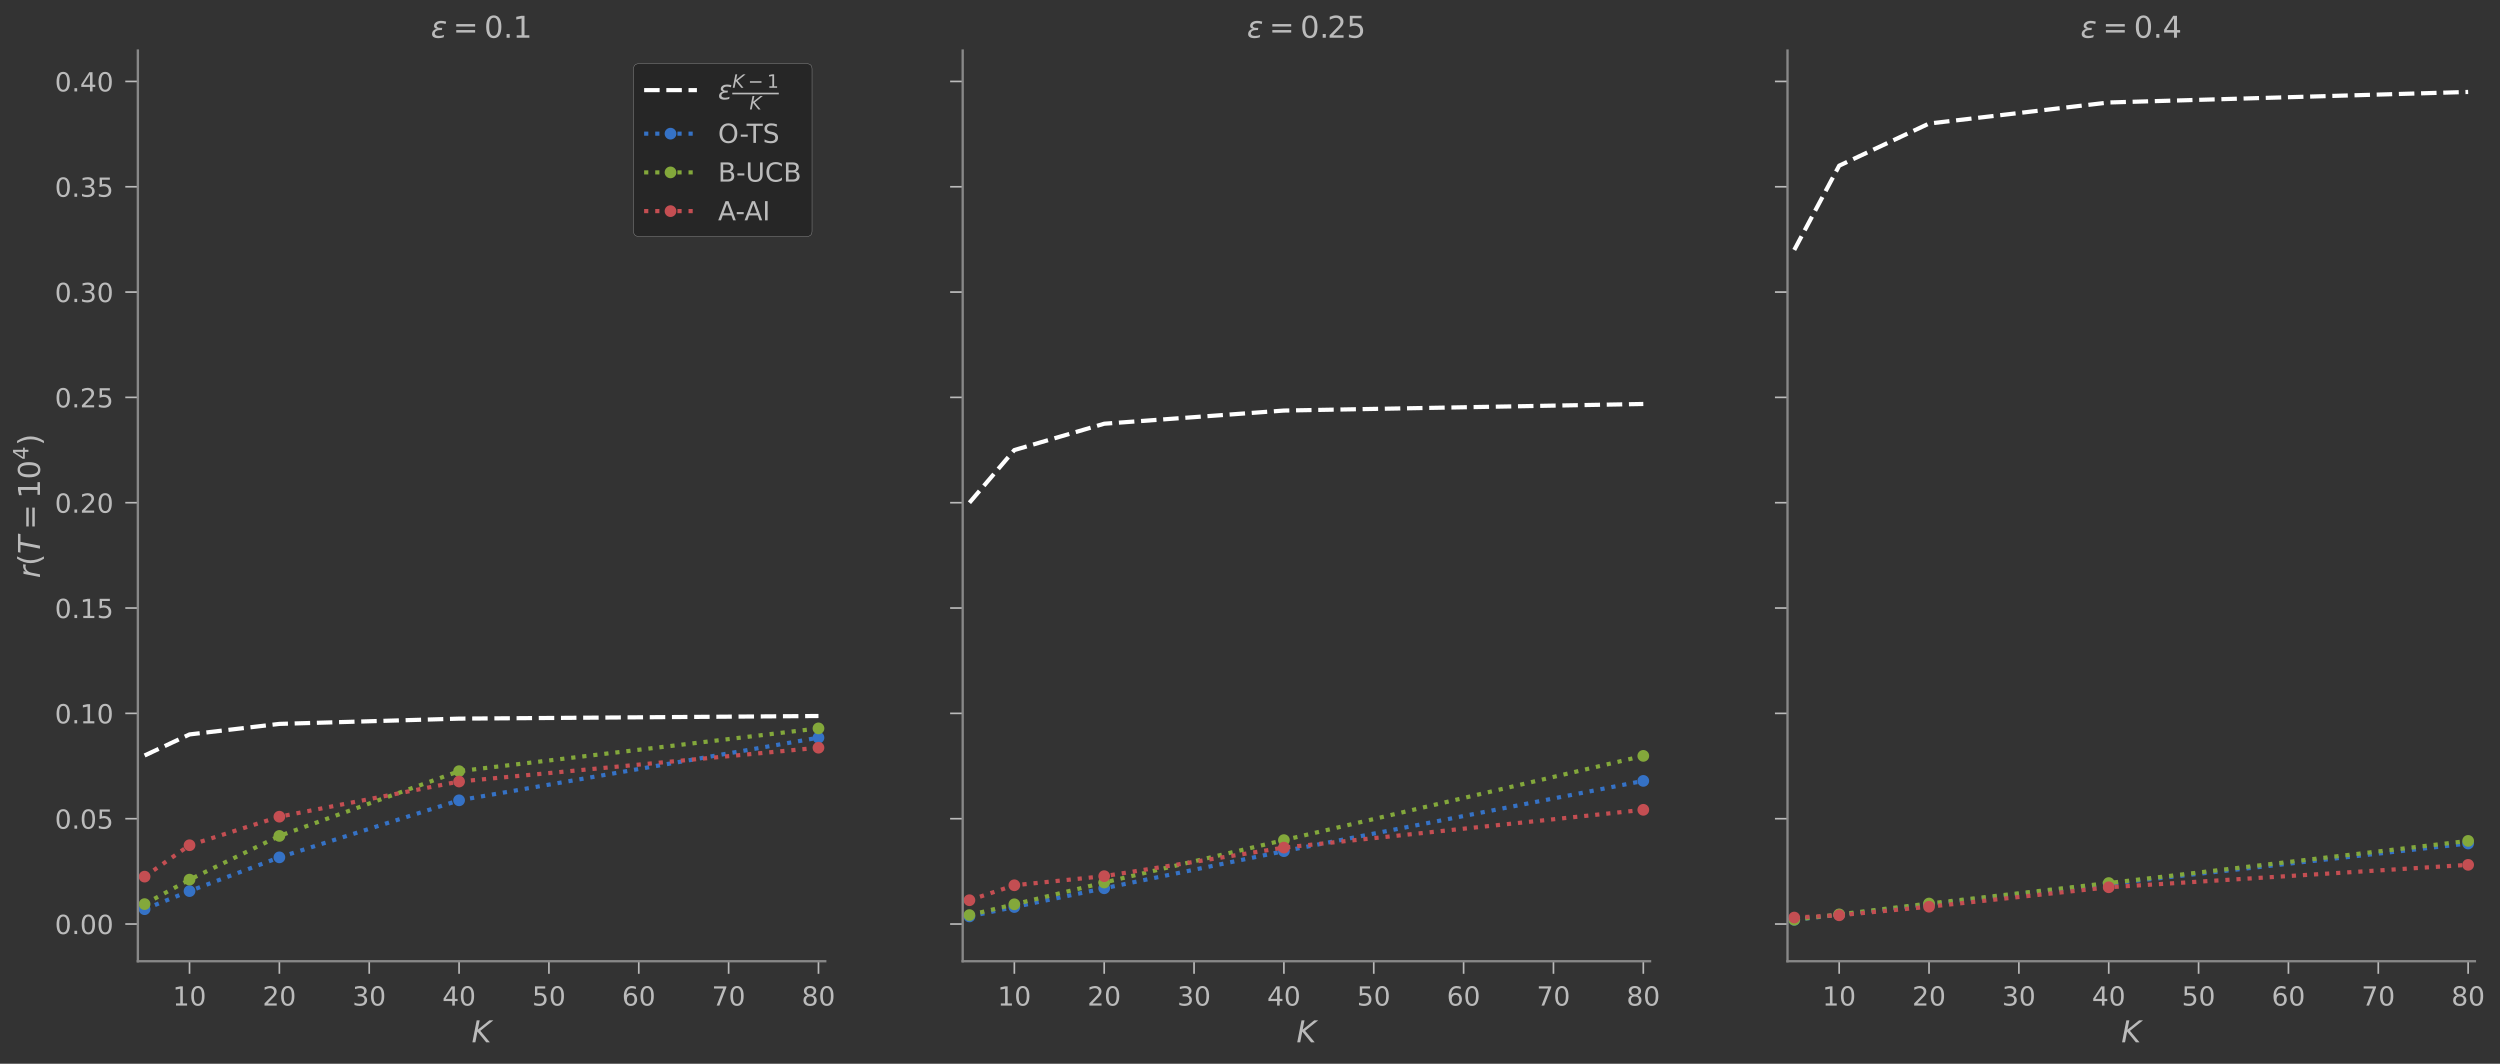 <?xml version="1.0"?>
 <!-- Created with matplotlib (https://matplotlib.org/) -->
<svg height="507.953" version="1.1" viewBox="0 0 1193.829 507.953" width="1193.829" xmlns="http://www.w3.org/2000/svg" xmlns:xlink="http://www.w3.org/1999/xlink"><rect x="0" y="0" width="1193.829" height="507.953" fill="#333333" stroke="none"/>  <defs> <style type="text/css">*{stroke-linecap:butt;stroke-linejoin:round;}</style> </defs> <g id="figure_1"> <g id="patch_1"> <path d="M -0 507.953 L 1193.829 507.953 L 1193.829 0 L -0 0 z
" style="fill:none;"></path> </g> <g id="axes_1"> <g id="patch_2"> <path d="M 65.831 459.022 L 394.066 459.022 L 394.066 24.142 L 65.831 24.142 z
" style="fill:none;"></path> </g> <g id="matplotlib.axis_1"> <g id="xtick_1"> <g id="line2d_1"> <defs> <path d="M 0 0 L 0 6 " id="mbfc81a07ec" style="stroke:#bbbbbb;stroke-width:0.8;"></path> </defs> <g> <use style="fill:#bbbbbb;stroke:#bbbbbb;stroke-width:0.8;" x="90.502" xlink:href="#mbfc81a07ec" y="459.022"></use> </g> </g> <g id="text_1">  <g style="fill:#bbbbbb;" transform="translate(82.485 480.196)scale(0.126 -0.126)"> <defs> <path d="M 12.406 8.297 L 28.516 8.297 L 28.516 63.922 L 10.984 60.406 L 10.984 69.391 L 28.422 72.906 L 38.281 72.906 L 38.281 8.297 L 54.391 8.297 L 54.391 0 L 12.406 0 z
" id="DejaVuSans-49"></path> <path d="M 31.781 66.406 Q 24.172 66.406 20.328 58.906 Q 16.5 51.422 16.5 36.375 Q 16.5 21.391 20.328 13.891 Q 24.172 6.391 31.781 6.391 Q 39.453 6.391 43.281 13.891 Q 47.125 21.391 47.125 36.375 Q 47.125 51.422 43.281 58.906 Q 39.453 66.406 31.781 66.406 z
M 31.781 74.219 Q 44.047 74.219 50.516 64.516 Q 56.984 54.828 56.984 36.375 Q 56.984 17.969 50.516 8.266 Q 44.047 -1.422 31.781 -1.422 Q 19.531 -1.422 13.062 8.266 Q 6.594 17.969 6.594 36.375 Q 6.594 54.828 13.062 64.516 Q 19.531 74.219 31.781 74.219 z
" id="DejaVuSans-48"></path> </defs> <use xlink:href="#DejaVuSans-49"></use> <use x="63.623" xlink:href="#DejaVuSans-48"></use> </g> </g> </g> <g id="xtick_2"> <g id="line2d_2"> <g> <use style="fill:#bbbbbb;stroke:#bbbbbb;stroke-width:0.8;" x="133.409" xlink:href="#mbfc81a07ec" y="459.022"></use> </g> </g> <g id="text_2">  <g style="fill:#bbbbbb;" transform="translate(125.392 480.196)scale(0.126 -0.126)"> <defs> <path d="M 19.188 8.297 L 53.609 8.297 L 53.609 0 L 7.328 0 L 7.328 8.297 Q 12.938 14.109 22.625 23.891 Q 32.328 33.688 34.812 36.531 Q 39.547 41.844 41.422 45.531 Q 43.312 49.219 43.312 52.781 Q 43.312 58.594 39.234 62.25 Q 35.156 65.922 28.609 65.922 Q 23.969 65.922 18.812 64.312 Q 13.672 62.703 7.812 59.422 L 7.812 69.391 Q 13.766 71.781 18.938 73 Q 24.125 74.219 28.422 74.219 Q 39.75 74.219 46.484 68.547 Q 53.219 62.891 53.219 53.422 Q 53.219 48.922 51.531 44.891 Q 49.859 40.875 45.406 35.406 Q 44.188 33.984 37.641 27.219 Q 31.109 20.453 19.188 8.297 z
" id="DejaVuSans-50"></path> </defs> <use xlink:href="#DejaVuSans-50"></use> <use x="63.623" xlink:href="#DejaVuSans-48"></use> </g> </g> </g> <g id="xtick_3"> <g id="line2d_3"> <g> <use style="fill:#bbbbbb;stroke:#bbbbbb;stroke-width:0.8;" x="176.315" xlink:href="#mbfc81a07ec" y="459.022"></use> </g> </g> <g id="text_3">  <g style="fill:#bbbbbb;" transform="translate(168.298 480.196)scale(0.126 -0.126)"> <defs> <path d="M 40.578 39.312 Q 47.656 37.797 51.625 33 Q 55.609 28.219 55.609 21.188 Q 55.609 10.406 48.188 4.484 Q 40.766 -1.422 27.094 -1.422 Q 22.516 -1.422 17.656 -0.516 Q 12.797 0.391 7.625 2.203 L 7.625 11.719 Q 11.719 9.328 16.594 8.109 Q 21.484 6.891 26.812 6.891 Q 36.078 6.891 40.938 10.547 Q 45.797 14.203 45.797 21.188 Q 45.797 27.641 41.281 31.266 Q 36.766 34.906 28.719 34.906 L 20.219 34.906 L 20.219 43.016 L 29.109 43.016 Q 36.375 43.016 40.234 45.922 Q 44.094 48.828 44.094 54.297 Q 44.094 59.906 40.109 62.906 Q 36.141 65.922 28.719 65.922 Q 24.656 65.922 20.016 65.031 Q 15.375 64.156 9.812 62.312 L 9.812 71.094 Q 15.438 72.656 20.344 73.438 Q 25.25 74.219 29.594 74.219 Q 40.828 74.219 47.359 69.109 Q 53.906 64.016 53.906 55.328 Q 53.906 49.266 50.438 45.094 Q 46.969 40.922 40.578 39.312 z
" id="DejaVuSans-51"></path> </defs> <use xlink:href="#DejaVuSans-51"></use> <use x="63.623" xlink:href="#DejaVuSans-48"></use> </g> </g> </g> <g id="xtick_4"> <g id="line2d_4"> <g> <use style="fill:#bbbbbb;stroke:#bbbbbb;stroke-width:0.8;" x="219.222" xlink:href="#mbfc81a07ec" y="459.022"></use> </g> </g> <g id="text_4">  <g style="fill:#bbbbbb;" transform="translate(211.205 480.196)scale(0.126 -0.126)"> <defs> <path d="M 37.797 64.312 L 12.891 25.391 L 37.797 25.391 z
M 35.203 72.906 L 47.609 72.906 L 47.609 25.391 L 58.016 25.391 L 58.016 17.188 L 47.609 17.188 L 47.609 0 L 37.797 0 L 37.797 17.188 L 4.891 17.188 L 4.891 26.703 z
" id="DejaVuSans-52"></path> </defs> <use xlink:href="#DejaVuSans-52"></use> <use x="63.623" xlink:href="#DejaVuSans-48"></use> </g> </g> </g> <g id="xtick_5"> <g id="line2d_5"> <g> <use style="fill:#bbbbbb;stroke:#bbbbbb;stroke-width:0.8;" x="262.128" xlink:href="#mbfc81a07ec" y="459.022"></use> </g> </g> <g id="text_5">  <g style="fill:#bbbbbb;" transform="translate(254.112 480.196)scale(0.126 -0.126)"> <defs> <path d="M 10.797 72.906 L 49.516 72.906 L 49.516 64.594 L 19.828 64.594 L 19.828 46.734 Q 21.969 47.469 24.109 47.828 Q 26.266 48.188 28.422 48.188 Q 40.625 48.188 47.75 41.5 Q 54.891 34.812 54.891 23.391 Q 54.891 11.625 47.562 5.094 Q 40.234 -1.422 26.906 -1.422 Q 22.312 -1.422 17.547 -0.641 Q 12.797 0.141 7.719 1.703 L 7.719 11.625 Q 12.109 9.234 16.797 8.062 Q 21.484 6.891 26.703 6.891 Q 35.156 6.891 40.078 11.328 Q 45.016 15.766 45.016 23.391 Q 45.016 31 40.078 35.438 Q 35.156 39.891 26.703 39.891 Q 22.75 39.891 18.812 39.016 Q 14.891 38.141 10.797 36.281 z
" id="DejaVuSans-53"></path> </defs> <use xlink:href="#DejaVuSans-53"></use> <use x="63.623" xlink:href="#DejaVuSans-48"></use> </g> </g> </g> <g id="xtick_6"> <g id="line2d_6"> <g> <use style="fill:#bbbbbb;stroke:#bbbbbb;stroke-width:0.8;" x="305.035" xlink:href="#mbfc81a07ec" y="459.022"></use> </g> </g> <g id="text_6">  <g style="fill:#bbbbbb;" transform="translate(297.018 480.196)scale(0.126 -0.126)"> <defs> <path d="M 33.016 40.375 Q 26.375 40.375 22.484 35.828 Q 18.609 31.297 18.609 23.391 Q 18.609 15.531 22.484 10.953 Q 26.375 6.391 33.016 6.391 Q 39.656 6.391 43.531 10.953 Q 47.406 15.531 47.406 23.391 Q 47.406 31.297 43.531 35.828 Q 39.656 40.375 33.016 40.375 z
M 52.594 71.297 L 52.594 62.312 Q 48.875 64.062 45.094 64.984 Q 41.312 65.922 37.594 65.922 Q 27.828 65.922 22.672 59.328 Q 17.531 52.734 16.797 39.406 Q 19.672 43.656 24.016 45.922 Q 28.375 48.188 33.594 48.188 Q 44.578 48.188 50.953 41.516 Q 57.328 34.859 57.328 23.391 Q 57.328 12.156 50.688 5.359 Q 44.047 -1.422 33.016 -1.422 Q 20.359 -1.422 13.672 8.266 Q 6.984 17.969 6.984 36.375 Q 6.984 53.656 15.188 63.938 Q 23.391 74.219 37.203 74.219 Q 40.922 74.219 44.703 73.484 Q 48.484 72.75 52.594 71.297 z
" id="DejaVuSans-54"></path> </defs> <use xlink:href="#DejaVuSans-54"></use> <use x="63.623" xlink:href="#DejaVuSans-48"></use> </g> </g> </g> <g id="xtick_7"> <g id="line2d_7"> <g> <use style="fill:#bbbbbb;stroke:#bbbbbb;stroke-width:0.8;" x="347.941" xlink:href="#mbfc81a07ec" y="459.022"></use> </g> </g> <g id="text_7">  <g style="fill:#bbbbbb;" transform="translate(339.925 480.196)scale(0.126 -0.126)"> <defs> <path d="M 8.203 72.906 L 55.078 72.906 L 55.078 68.703 L 28.609 0 L 18.312 0 L 43.219 64.594 L 8.203 64.594 z
" id="DejaVuSans-55"></path> </defs> <use xlink:href="#DejaVuSans-55"></use> <use x="63.623" xlink:href="#DejaVuSans-48"></use> </g> </g> </g> <g id="xtick_8"> <g id="line2d_8"> <g> <use style="fill:#bbbbbb;stroke:#bbbbbb;stroke-width:0.8;" x="390.848" xlink:href="#mbfc81a07ec" y="459.022"></use> </g> </g> <g id="text_8">  <g style="fill:#bbbbbb;" transform="translate(382.831 480.196)scale(0.126 -0.126)"> <defs> <path d="M 31.781 34.625 Q 24.75 34.625 20.719 30.859 Q 16.703 27.094 16.703 20.516 Q 16.703 13.922 20.719 10.156 Q 24.75 6.391 31.781 6.391 Q 38.812 6.391 42.859 10.172 Q 46.922 13.969 46.922 20.516 Q 46.922 27.094 42.891 30.859 Q 38.875 34.625 31.781 34.625 z
M 21.922 38.812 Q 15.578 40.375 12.031 44.719 Q 8.5 49.078 8.5 55.328 Q 8.5 64.062 14.719 69.141 Q 20.953 74.219 31.781 74.219 Q 42.672 74.219 48.875 69.141 Q 55.078 64.062 55.078 55.328 Q 55.078 49.078 51.531 44.719 Q 48 40.375 41.703 38.812 Q 48.828 37.156 52.797 32.312 Q 56.781 27.484 56.781 20.516 Q 56.781 9.906 50.312 4.234 Q 43.844 -1.422 31.781 -1.422 Q 19.734 -1.422 13.25 4.234 Q 6.781 9.906 6.781 20.516 Q 6.781 27.484 10.781 32.312 Q 14.797 37.156 21.922 38.812 z
M 18.312 54.391 Q 18.312 48.734 21.844 45.562 Q 25.391 42.391 31.781 42.391 Q 38.141 42.391 41.719 45.562 Q 45.312 48.734 45.312 54.391 Q 45.312 60.062 41.719 63.234 Q 38.141 66.406 31.781 66.406 Q 25.391 66.406 21.844 63.234 Q 18.312 60.062 18.312 54.391 z
" id="DejaVuSans-56"></path> </defs> <use xlink:href="#DejaVuSans-56"></use> <use x="63.623" xlink:href="#DejaVuSans-48"></use> </g> </g> </g> <g id="text_9">  <g style="fill:#bbbbbb;" transform="translate(225.196 497.758)scale(0.144 -0.144)"> <defs> <path d="M 16.891 72.906 L 26.812 72.906 L 20.797 42.188 L 59.078 72.906 L 72.219 72.906 L 28.906 38.094 L 60.594 0 L 48.578 0 L 19.484 35.5 L 12.594 0 L 2.688 0 z
" id="DejaVuSans-Oblique-75"></path> </defs> <use transform="translate(0 0.094)" xlink:href="#DejaVuSans-Oblique-75"></use> </g> </g> </g> <g id="matplotlib.axis_2"> <g id="ytick_1"> <g id="line2d_9"> <defs> <path d="M 0 0 L -6 0 " id="md689645271" style="stroke:#bbbbbb;stroke-width:0.8;"></path> </defs> <g> <use style="fill:#bbbbbb;stroke:#bbbbbb;stroke-width:0.8;" x="65.831" xlink:href="#md689645271" y="441.247"></use> </g> </g> <g id="text_10">  <g style="fill:#bbbbbb;" transform="translate(26.176 446.034)scale(0.126 -0.126)"> <defs> <path d="M 10.688 12.406 L 21 12.406 L 21 0 L 10.688 0 z
" id="DejaVuSans-46"></path> </defs> <use xlink:href="#DejaVuSans-48"></use> <use x="63.623" xlink:href="#DejaVuSans-46"></use> <use x="95.41" xlink:href="#DejaVuSans-48"></use> <use x="159.033" xlink:href="#DejaVuSans-48"></use> </g> </g> </g> <g id="ytick_2"> <g id="line2d_10"> <g> <use style="fill:#bbbbbb;stroke:#bbbbbb;stroke-width:0.8;" x="65.831" xlink:href="#md689645271" y="390.951"></use> </g> </g> <g id="text_11">  <g style="fill:#bbbbbb;" transform="translate(26.176 395.738)scale(0.126 -0.126)"> <use xlink:href="#DejaVuSans-48"></use> <use x="63.623" xlink:href="#DejaVuSans-46"></use> <use x="95.41" xlink:href="#DejaVuSans-48"></use> <use x="159.033" xlink:href="#DejaVuSans-53"></use> </g> </g> </g> <g id="ytick_3"> <g id="line2d_11"> <g> <use style="fill:#bbbbbb;stroke:#bbbbbb;stroke-width:0.8;" x="65.831" xlink:href="#md689645271" y="340.655"></use> </g> </g> <g id="text_12">  <g style="fill:#bbbbbb;" transform="translate(26.176 345.442)scale(0.126 -0.126)"> <use xlink:href="#DejaVuSans-48"></use> <use x="63.623" xlink:href="#DejaVuSans-46"></use> <use x="95.41" xlink:href="#DejaVuSans-49"></use> <use x="159.033" xlink:href="#DejaVuSans-48"></use> </g> </g> </g> <g id="ytick_4"> <g id="line2d_12"> <g> <use style="fill:#bbbbbb;stroke:#bbbbbb;stroke-width:0.8;" x="65.831" xlink:href="#md689645271" y="290.359"></use> </g> </g> <g id="text_13">  <g style="fill:#bbbbbb;" transform="translate(26.176 295.146)scale(0.126 -0.126)"> <use xlink:href="#DejaVuSans-48"></use> <use x="63.623" xlink:href="#DejaVuSans-46"></use> <use x="95.41" xlink:href="#DejaVuSans-49"></use> <use x="159.033" xlink:href="#DejaVuSans-53"></use> </g> </g> </g> <g id="ytick_5"> <g id="line2d_13"> <g> <use style="fill:#bbbbbb;stroke:#bbbbbb;stroke-width:0.8;" x="65.831" xlink:href="#md689645271" y="240.063"></use> </g> </g> <g id="text_14">  <g style="fill:#bbbbbb;" transform="translate(26.176 244.85)scale(0.126 -0.126)"> <use xlink:href="#DejaVuSans-48"></use> <use x="63.623" xlink:href="#DejaVuSans-46"></use> <use x="95.41" xlink:href="#DejaVuSans-50"></use> <use x="159.033" xlink:href="#DejaVuSans-48"></use> </g> </g> </g> <g id="ytick_6"> <g id="line2d_14"> <g> <use style="fill:#bbbbbb;stroke:#bbbbbb;stroke-width:0.8;" x="65.831" xlink:href="#md689645271" y="189.767"></use> </g> </g> <g id="text_15">  <g style="fill:#bbbbbb;" transform="translate(26.176 194.554)scale(0.126 -0.126)"> <use xlink:href="#DejaVuSans-48"></use> <use x="63.623" xlink:href="#DejaVuSans-46"></use> <use x="95.41" xlink:href="#DejaVuSans-50"></use> <use x="159.033" xlink:href="#DejaVuSans-53"></use> </g> </g> </g> <g id="ytick_7"> <g id="line2d_15"> <g> <use style="fill:#bbbbbb;stroke:#bbbbbb;stroke-width:0.8;" x="65.831" xlink:href="#md689645271" y="139.471"></use> </g> </g> <g id="text_16">  <g style="fill:#bbbbbb;" transform="translate(26.176 144.258)scale(0.126 -0.126)"> <use xlink:href="#DejaVuSans-48"></use> <use x="63.623" xlink:href="#DejaVuSans-46"></use> <use x="95.41" xlink:href="#DejaVuSans-51"></use> <use x="159.033" xlink:href="#DejaVuSans-48"></use> </g> </g> </g> <g id="ytick_8"> <g id="line2d_16"> <g> <use style="fill:#bbbbbb;stroke:#bbbbbb;stroke-width:0.8;" x="65.831" xlink:href="#md689645271" y="89.175"></use> </g> </g> <g id="text_17">  <g style="fill:#bbbbbb;" transform="translate(26.176 93.962)scale(0.126 -0.126)"> <use xlink:href="#DejaVuSans-48"></use> <use x="63.623" xlink:href="#DejaVuSans-46"></use> <use x="95.41" xlink:href="#DejaVuSans-51"></use> <use x="159.033" xlink:href="#DejaVuSans-53"></use> </g> </g> </g> <g id="ytick_9"> <g id="line2d_17"> <g> <use style="fill:#bbbbbb;stroke:#bbbbbb;stroke-width:0.8;" x="65.831" xlink:href="#md689645271" y="38.879"></use> </g> </g> <g id="text_18">  <g style="fill:#bbbbbb;" transform="translate(26.176 43.666)scale(0.126 -0.126)"> <use xlink:href="#DejaVuSans-48"></use> <use x="63.623" xlink:href="#DejaVuSans-46"></use> <use x="95.41" xlink:href="#DejaVuSans-52"></use> <use x="159.033" xlink:href="#DejaVuSans-48"></use> </g> </g> </g> <g id="text_19">  <g style="fill:#bbbbbb;" transform="translate(19.181 276.07)rotate(-90)scale(0.144 -0.144)"> <defs> <path d="M 44.578 46.391 Q 43.219 47.125 41.453 47.516 Q 39.703 47.906 37.703 47.906 Q 30.516 47.906 25.141 42.453 Q 19.781 37.016 18.016 27.875 L 12.5 0 L 3.516 0 L 14.203 54.688 L 23.188 54.688 L 21.484 46.188 Q 25.047 50.922 30 53.453 Q 34.969 56 40.578 56 Q 42.047 56 43.453 55.828 Q 44.875 55.672 46.297 55.281 z
" id="DejaVuSans-Oblique-114"></path> <path d="M 31 75.875 Q 24.469 64.656 21.281 53.656 Q 18.109 42.672 18.109 31.391 Q 18.109 20.125 21.312 9.062 Q 24.516 -2 31 -13.188 L 23.188 -13.188 Q 15.875 -1.703 12.234 9.375 Q 8.594 20.453 8.594 31.391 Q 8.594 42.281 12.203 53.312 Q 15.828 64.359 23.188 75.875 z
" id="DejaVuSans-40"></path> <path d="M 5.906 72.906 L 67.578 72.906 L 66.016 64.594 L 39.984 64.594 L 27.484 0 L 17.578 0 L 30.078 64.594 L 4.297 64.594 z
" id="DejaVuSans-Oblique-84"></path> <path d="M 10.594 45.406 L 73.188 45.406 L 73.188 37.203 L 10.594 37.203 z
M 10.594 25.484 L 73.188 25.484 L 73.188 17.188 L 10.594 17.188 z
" id="DejaVuSans-61"></path> <path d="M 8.016 75.875 L 15.828 75.875 Q 23.141 64.359 26.781 53.312 Q 30.422 42.281 30.422 31.391 Q 30.422 20.453 26.781 9.375 Q 23.141 -1.703 15.828 -13.188 L 8.016 -13.188 Q 14.5 -2 17.703 9.062 Q 20.906 20.125 20.906 31.391 Q 20.906 42.672 17.703 53.656 Q 14.5 64.656 8.016 75.875 z
" id="DejaVuSans-41"></path> </defs> <use transform="translate(0 0.684)" xlink:href="#DejaVuSans-Oblique-114"></use> <use transform="translate(41.113 0.684)" xlink:href="#DejaVuSans-40"></use> <use transform="translate(80.127 0.684)" xlink:href="#DejaVuSans-Oblique-84"></use> <use transform="translate(160.693 0.684)" xlink:href="#DejaVuSans-61"></use> <use transform="translate(263.965 0.684)" xlink:href="#DejaVuSans-49"></use> <use transform="translate(327.588 0.684)" xlink:href="#DejaVuSans-48"></use> <use transform="translate(392.168 38.966)scale(0.7)" xlink:href="#DejaVuSans-52"></use> <use transform="translate(439.438 0.684)" xlink:href="#DejaVuSans-41"></use> </g> </g> </g> <g id="line2d_18"> <path clip-path="url(#pe990480120)" d="M 69.049 360.774 L 90.502 350.714 L 133.409 345.685 L 219.222 343.17 L 390.848 341.913 " style="fill:none;stroke:#ffffff;stroke-dasharray:7.4,3.2;stroke-dashoffset:0;stroke-width:2;"></path> </g> <g id="line2d_19"> <path clip-path="url(#pe990480120)" d="M 69.049 434.162 L 90.502 425.526 L 133.409 409.413 L 219.222 382.176 L 390.848 352.274 " style="fill:none;stroke:#3572c6;stroke-dasharray:2,3.3;stroke-dashoffset:0;stroke-width:2;"></path> <defs> <path d="M 0 2.8 C 0.743 2.8 1.455 2.505 1.98 1.98 C 2.505 1.455 2.8 0.743 2.8 0 C 2.8 -0.743 2.505 -1.455 1.98 -1.98 C 1.455 -2.505 0.743 -2.8 0 -2.8 C -0.743 -2.8 -1.455 -2.505 -1.98 -1.98 C -2.505 -1.455 -2.8 -0.743 -2.8 0 C -2.8 0.743 -2.505 1.455 -1.98 1.98 C -1.455 2.505 -0.743 2.8 0 2.8 z
" id="m4c6a113711"></path> </defs> <g clip-path="url(#pe990480120)"> <use style="fill:#3572c6;" x="69.049" xlink:href="#m4c6a113711" y="434.162"></use> <use style="fill:#3572c6;" x="90.502" xlink:href="#m4c6a113711" y="425.526"></use> <use style="fill:#3572c6;" x="133.409" xlink:href="#m4c6a113711" y="409.413"></use> <use style="fill:#3572c6;" x="219.222" xlink:href="#m4c6a113711" y="382.176"></use> <use style="fill:#3572c6;" x="390.848" xlink:href="#m4c6a113711" y="352.274"></use> </g> </g> <g id="line2d_20"> <path clip-path="url(#pe990480120)" d="M 69.049 431.741 L 90.502 420.055 L 133.409 399.182 L 219.222 368.253 L 390.848 347.827 " style="fill:none;stroke:#83a83b;stroke-dasharray:2,3.3;stroke-dashoffset:0;stroke-width:2;"></path> <defs> <path d="M 0 2.8 C 0.743 2.8 1.455 2.505 1.98 1.98 C 2.505 1.455 2.8 0.743 2.8 0 C 2.8 -0.743 2.505 -1.455 1.98 -1.98 C 1.455 -2.505 0.743 -2.8 0 -2.8 C -0.743 -2.8 -1.455 -2.505 -1.98 -1.98 C -2.505 -1.455 -2.8 -0.743 -2.8 0 C -2.8 0.743 -2.505 1.455 -1.98 1.98 C -1.455 2.505 -0.743 2.8 0 2.8 z
" id="m62acf574d3"></path> </defs> <g clip-path="url(#pe990480120)"> <use style="fill:#83a83b;" x="69.049" xlink:href="#m62acf574d3" y="431.741"></use> <use style="fill:#83a83b;" x="90.502" xlink:href="#m62acf574d3" y="420.055"></use> <use style="fill:#83a83b;" x="133.409" xlink:href="#m62acf574d3" y="399.182"></use> <use style="fill:#83a83b;" x="219.222" xlink:href="#m62acf574d3" y="368.253"></use> <use style="fill:#83a83b;" x="390.848" xlink:href="#m62acf574d3" y="347.827"></use> </g> </g> <g id="line2d_21"> <path clip-path="url(#pe990480120)" d="M 69.049 418.62 L 90.502 403.627 L 133.409 389.996 L 219.222 373.208 L 390.848 357.055 " style="fill:none;stroke:#c44e52;stroke-dasharray:2,3.3;stroke-dashoffset:0;stroke-width:2;"></path> <defs> <path d="M 0 2.8 C 0.743 2.8 1.455 2.505 1.98 1.98 C 2.505 1.455 2.8 0.743 2.8 0 C 2.8 -0.743 2.505 -1.455 1.98 -1.98 C 1.455 -2.505 0.743 -2.8 0 -2.8 C -0.743 -2.8 -1.455 -2.505 -1.98 -1.98 C -2.505 -1.455 -2.8 -0.743 -2.8 0 C -2.8 0.743 -2.505 1.455 -1.98 1.98 C -1.455 2.505 -0.743 2.8 0 2.8 z
" id="mfe0fb93d8b"></path> </defs> <g clip-path="url(#pe990480120)"> <use style="fill:#c44e52;" x="69.049" xlink:href="#mfe0fb93d8b" y="418.62"></use> <use style="fill:#c44e52;" x="90.502" xlink:href="#mfe0fb93d8b" y="403.627"></use> <use style="fill:#c44e52;" x="133.409" xlink:href="#mfe0fb93d8b" y="389.996"></use> <use style="fill:#c44e52;" x="219.222" xlink:href="#mfe0fb93d8b" y="373.208"></use> <use style="fill:#c44e52;" x="390.848" xlink:href="#mfe0fb93d8b" y="357.055"></use> </g> </g> <g id="patch_3"> <path d="M 65.831 459.022 L 65.831 24.142 " style="fill:none;stroke:#888888;stroke-linecap:square;stroke-linejoin:miter;stroke-width:1.12;"></path> </g> <g id="patch_4"> <path d="M 65.831 459.022 L 394.066 459.022 " style="fill:none;stroke:#888888;stroke-linecap:square;stroke-linejoin:miter;stroke-width:1.12;"></path> </g> <g id="text_20">  <g style="fill:#bbbbbb;" transform="translate(205.756 18.142)scale(0.144 -0.144)"> <defs> <path d="M 19.734 29.5 Q 14.453 30.672 12.156 33.844 Q 10.453 36.078 10.453 39.109 Q 10.453 47.406 18.359 52.25 Q 24.609 56.062 34.188 56.062 Q 37.891 56.062 41.938 55.469 Q 46 54.891 50.531 53.719 L 48.969 45.562 Q 44.484 46.969 40.719 47.609 Q 36.859 48.25 33.406 48.25 Q 27.594 48.25 23.781 46 Q 19.188 43.312 19.188 39.406 Q 19.188 36.812 21.578 35.016 Q 24.422 32.859 30.078 32.859 L 37.641 32.859 L 36.234 25.438 L 29 25.438 Q 22.266 25.438 18.312 22.953 Q 12.938 19.578 12.938 14.312 Q 12.938 10.984 15.828 8.797 Q 19.438 6.062 26.812 6.062 Q 31.344 6.062 35.688 6.938 Q 40.047 7.859 43.844 9.672 L 42.188 1.312 Q 37.547 -0.047 33.297 -0.734 Q 29.047 -1.422 25.141 -1.422 Q 13.531 -1.422 8.062 3.031 Q 3.906 6.453 3.906 12.203 Q 3.906 19.969 9.375 24.75 Q 13.422 28.328 19.734 29.5 z
" id="DejaVuSans-Oblique-949"></path> </defs> <use transform="translate(0 0.781)" xlink:href="#DejaVuSans-Oblique-949"></use> <use transform="translate(73.535 0.781)" xlink:href="#DejaVuSans-61"></use> <use transform="translate(176.807 0.781)" xlink:href="#DejaVuSans-48"></use> <use transform="translate(240.43 0.781)" xlink:href="#DejaVuSans-46"></use> <use transform="translate(272.217 0.781)" xlink:href="#DejaVuSans-49"></use> </g> </g> <g id="legend_1"> <g id="patch_5"> <path d="M 305.071 112.889 L 385.246 112.889 Q 387.766 112.889 387.766 110.369 L 387.766 32.962 Q 387.766 30.442 385.246 30.442 L 305.071 30.442 Q 302.551 30.442 302.551 32.962 L 302.551 110.369 Q 302.551 112.889 305.071 112.889 z
" style="fill:#232323;opacity:0.8;stroke:#cccccc;stroke-linejoin:miter;stroke-width:0.16;"></path> </g> <g id="line2d_22"> <path d="M 307.591 43.042 L 332.791 43.042 " style="fill:none;stroke:#ffffff;stroke-dasharray:7.4,3.2;stroke-dashoffset:0;stroke-width:2;"></path> </g> <g id="line2d_23"></g> <g id="text_21">  <g style="fill:#bbbbbb;" transform="translate(342.871 47.452)scale(0.126 -0.126)"> <defs> <path d="M 10.594 35.5 L 73.188 35.5 L 73.188 27.203 L 10.594 27.203 z
" id="DejaVuSans-8722"></path> </defs> <use transform="translate(0 0.169)" xlink:href="#DejaVuSans-Oblique-949"></use> <use transform="translate(54.053 43.966)scale(0.7)" xlink:href="#DejaVuSans-Oblique-75"></use> <use transform="translate(113.594 43.966)scale(0.7)" xlink:href="#DejaVuSans-8722"></use> <use transform="translate(185.884 43.966)scale(0.7)" xlink:href="#DejaVuSans-49"></use> <use transform="translate(119.053 -38.319)scale(0.7)" xlink:href="#DejaVuSans-Oblique-75"></use> <path d="M 54.053 18.966 L 54.053 25.216 L 230.42 25.216 L 230.42 18.966 L 54.053 18.966 z
"></path> </g> </g> <g id="line2d_24"> <path d="M 307.591 63.83 L 332.791 63.83 " style="fill:none;stroke:#3572c6;stroke-dasharray:2,3.3;stroke-dashoffset:0;stroke-width:2;"></path> </g> <g id="line2d_25"> <g> <use style="fill:#3572c6;" x="320.191" xlink:href="#m4c6a113711" y="63.83"></use> </g> </g> <g id="text_22">  <g style="fill:#bbbbbb;" transform="translate(342.871 68.24)scale(0.126 -0.126)"> <defs> <path d="M 39.406 66.219 Q 28.656 66.219 22.328 58.203 Q 16.016 50.203 16.016 36.375 Q 16.016 22.609 22.328 14.594 Q 28.656 6.594 39.406 6.594 Q 50.141 6.594 56.422 14.594 Q 62.703 22.609 62.703 36.375 Q 62.703 50.203 56.422 58.203 Q 50.141 66.219 39.406 66.219 z
M 39.406 74.219 Q 54.734 74.219 63.906 63.938 Q 73.094 53.656 73.094 36.375 Q 73.094 19.141 63.906 8.859 Q 54.734 -1.422 39.406 -1.422 Q 24.031 -1.422 14.812 8.828 Q 5.609 19.094 5.609 36.375 Q 5.609 53.656 14.812 63.938 Q 24.031 74.219 39.406 74.219 z
" id="DejaVuSans-79"></path> <path d="M 4.891 31.391 L 31.203 31.391 L 31.203 23.391 L 4.891 23.391 z
" id="DejaVuSans-45"></path> <path d="M -0.297 72.906 L 61.375 72.906 L 61.375 64.594 L 35.5 64.594 L 35.5 0 L 25.594 0 L 25.594 64.594 L -0.297 64.594 z
" id="DejaVuSans-84"></path> <path d="M 53.516 70.516 L 53.516 60.891 Q 47.906 63.578 42.922 64.891 Q 37.938 66.219 33.297 66.219 Q 25.25 66.219 20.875 63.094 Q 16.5 59.969 16.5 54.203 Q 16.5 49.359 19.406 46.891 Q 22.312 44.438 30.422 42.922 L 36.375 41.703 Q 47.406 39.594 52.656 34.297 Q 57.906 29 57.906 20.125 Q 57.906 9.516 50.797 4.047 Q 43.703 -1.422 29.984 -1.422 Q 24.812 -1.422 18.969 -0.25 Q 13.141 0.922 6.891 3.219 L 6.891 13.375 Q 12.891 10.016 18.656 8.297 Q 24.422 6.594 29.984 6.594 Q 38.422 6.594 43.016 9.906 Q 47.609 13.234 47.609 19.391 Q 47.609 24.75 44.312 27.781 Q 41.016 30.812 33.5 32.328 L 27.484 33.5 Q 16.453 35.688 11.516 40.375 Q 6.594 45.062 6.594 53.422 Q 6.594 63.094 13.406 68.656 Q 20.219 74.219 32.172 74.219 Q 37.312 74.219 42.625 73.281 Q 47.953 72.359 53.516 70.516 z
" id="DejaVuSans-83"></path> </defs> <use xlink:href="#DejaVuSans-79"></use> <use x="81.461" xlink:href="#DejaVuSans-45"></use> <use x="108.42" xlink:href="#DejaVuSans-84"></use> <use x="169.504" xlink:href="#DejaVuSans-83"></use> </g> </g> <g id="line2d_26"> <path d="M 307.591 82.324 L 332.791 82.324 " style="fill:none;stroke:#83a83b;stroke-dasharray:2,3.3;stroke-dashoffset:0;stroke-width:2;"></path> </g> <g id="line2d_27"> <g> <use style="fill:#83a83b;" x="320.191" xlink:href="#m62acf574d3" y="82.324"></use> </g> </g> <g id="text_23">  <g style="fill:#bbbbbb;" transform="translate(342.871 86.734)scale(0.126 -0.126)"> <defs> <path d="M 19.672 34.812 L 19.672 8.109 L 35.5 8.109 Q 43.453 8.109 47.281 11.406 Q 51.125 14.703 51.125 21.484 Q 51.125 28.328 47.281 31.562 Q 43.453 34.812 35.5 34.812 z
M 19.672 64.797 L 19.672 42.828 L 34.281 42.828 Q 41.5 42.828 45.031 45.531 Q 48.578 48.25 48.578 53.812 Q 48.578 59.328 45.031 62.062 Q 41.5 64.797 34.281 64.797 z
M 9.812 72.906 L 35.016 72.906 Q 46.297 72.906 52.391 68.219 Q 58.5 63.531 58.5 54.891 Q 58.5 48.188 55.375 44.234 Q 52.25 40.281 46.188 39.312 Q 53.469 37.75 57.5 32.781 Q 61.531 27.828 61.531 20.406 Q 61.531 10.641 54.891 5.312 Q 48.25 0 35.984 0 L 9.812 0 z
" id="DejaVuSans-66"></path> <path d="M 8.688 72.906 L 18.609 72.906 L 18.609 28.609 Q 18.609 16.891 22.844 11.734 Q 27.094 6.594 36.625 6.594 Q 46.094 6.594 50.344 11.734 Q 54.594 16.891 54.594 28.609 L 54.594 72.906 L 64.5 72.906 L 64.5 27.391 Q 64.5 13.141 57.438 5.859 Q 50.391 -1.422 36.625 -1.422 Q 22.797 -1.422 15.734 5.859 Q 8.688 13.141 8.688 27.391 z
" id="DejaVuSans-85"></path> <path d="M 64.406 67.281 L 64.406 56.891 Q 59.422 61.531 53.781 63.812 Q 48.141 66.109 41.797 66.109 Q 29.297 66.109 22.656 58.469 Q 16.016 50.828 16.016 36.375 Q 16.016 21.969 22.656 14.328 Q 29.297 6.688 41.797 6.688 Q 48.141 6.688 53.781 8.984 Q 59.422 11.281 64.406 15.922 L 64.406 5.609 Q 59.234 2.094 53.438 0.328 Q 47.656 -1.422 41.219 -1.422 Q 24.656 -1.422 15.125 8.703 Q 5.609 18.844 5.609 36.375 Q 5.609 53.953 15.125 64.078 Q 24.656 74.219 41.219 74.219 Q 47.75 74.219 53.531 72.484 Q 59.328 70.75 64.406 67.281 z
" id="DejaVuSans-67"></path> </defs> <use xlink:href="#DejaVuSans-66"></use> <use x="68.604" xlink:href="#DejaVuSans-45"></use> <use x="104.688" xlink:href="#DejaVuSans-85"></use> <use x="177.881" xlink:href="#DejaVuSans-67"></use> <use x="247.705" xlink:href="#DejaVuSans-66"></use> </g> </g> <g id="line2d_28"> <path d="M 307.591 100.819 L 332.791 100.819 " style="fill:none;stroke:#c44e52;stroke-dasharray:2,3.3;stroke-dashoffset:0;stroke-width:2;"></path> </g> <g id="line2d_29"> <g> <use style="fill:#c44e52;" x="320.191" xlink:href="#mfe0fb93d8b" y="100.819"></use> </g> </g> <g id="text_24">  <g style="fill:#bbbbbb;" transform="translate(342.871 105.229)scale(0.126 -0.126)"> <defs> <path d="M 34.188 63.188 L 20.797 26.906 L 47.609 26.906 z
M 28.609 72.906 L 39.797 72.906 L 67.578 0 L 57.328 0 L 50.688 18.703 L 17.828 18.703 L 11.188 0 L 0.781 0 z
" id="DejaVuSans-65"></path> <path d="M 9.812 72.906 L 19.672 72.906 L 19.672 0 L 9.812 0 z
" id="DejaVuSans-73"></path> </defs> <use xlink:href="#DejaVuSans-65"></use> <use x="66.158" xlink:href="#DejaVuSans-45"></use> <use x="99.992" xlink:href="#DejaVuSans-65"></use> <use x="168.4" xlink:href="#DejaVuSans-73"></use> </g> </g> </g> </g> <g id="axes_2"> <g id="patch_6"> <path d="M 459.713 459.022 L 787.948 459.022 L 787.948 24.142 L 459.713 24.142 z
" style="fill:none;"></path> </g> <g id="matplotlib.axis_3"> <g id="xtick_9"> <g id="line2d_30"> <g> <use style="fill:#bbbbbb;stroke:#bbbbbb;stroke-width:0.8;" x="484.384" xlink:href="#mbfc81a07ec" y="459.022"></use> </g> </g> <g id="text_25">  <g style="fill:#bbbbbb;" transform="translate(476.368 480.196)scale(0.126 -0.126)"> <use xlink:href="#DejaVuSans-49"></use> <use x="63.623" xlink:href="#DejaVuSans-48"></use> </g> </g> </g> <g id="xtick_10"> <g id="line2d_31"> <g> <use style="fill:#bbbbbb;stroke:#bbbbbb;stroke-width:0.8;" x="527.291" xlink:href="#mbfc81a07ec" y="459.022"></use> </g> </g> <g id="text_26">  <g style="fill:#bbbbbb;" transform="translate(519.274 480.196)scale(0.126 -0.126)"> <use xlink:href="#DejaVuSans-50"></use> <use x="63.623" xlink:href="#DejaVuSans-48"></use> </g> </g> </g> <g id="xtick_11"> <g id="line2d_32"> <g> <use style="fill:#bbbbbb;stroke:#bbbbbb;stroke-width:0.8;" x="570.197" xlink:href="#mbfc81a07ec" y="459.022"></use> </g> </g> <g id="text_27">  <g style="fill:#bbbbbb;" transform="translate(562.181 480.196)scale(0.126 -0.126)"> <use xlink:href="#DejaVuSans-51"></use> <use x="63.623" xlink:href="#DejaVuSans-48"></use> </g> </g> </g> <g id="xtick_12"> <g id="line2d_33"> <g> <use style="fill:#bbbbbb;stroke:#bbbbbb;stroke-width:0.8;" x="613.104" xlink:href="#mbfc81a07ec" y="459.022"></use> </g> </g> <g id="text_28">  <g style="fill:#bbbbbb;" transform="translate(605.087 480.196)scale(0.126 -0.126)"> <use xlink:href="#DejaVuSans-52"></use> <use x="63.623" xlink:href="#DejaVuSans-48"></use> </g> </g> </g> <g id="xtick_13"> <g id="line2d_34"> <g> <use style="fill:#bbbbbb;stroke:#bbbbbb;stroke-width:0.8;" x="656.011" xlink:href="#mbfc81a07ec" y="459.022"></use> </g> </g> <g id="text_29">  <g style="fill:#bbbbbb;" transform="translate(647.994 480.196)scale(0.126 -0.126)"> <use xlink:href="#DejaVuSans-53"></use> <use x="63.623" xlink:href="#DejaVuSans-48"></use> </g> </g> </g> <g id="xtick_14"> <g id="line2d_35"> <g> <use style="fill:#bbbbbb;stroke:#bbbbbb;stroke-width:0.8;" x="698.917" xlink:href="#mbfc81a07ec" y="459.022"></use> </g> </g> <g id="text_30">  <g style="fill:#bbbbbb;" transform="translate(690.9 480.196)scale(0.126 -0.126)"> <use xlink:href="#DejaVuSans-54"></use> <use x="63.623" xlink:href="#DejaVuSans-48"></use> </g> </g> </g> <g id="xtick_15"> <g id="line2d_36"> <g> <use style="fill:#bbbbbb;stroke:#bbbbbb;stroke-width:0.8;" x="741.824" xlink:href="#mbfc81a07ec" y="459.022"></use> </g> </g> <g id="text_31">  <g style="fill:#bbbbbb;" transform="translate(733.807 480.196)scale(0.126 -0.126)"> <use xlink:href="#DejaVuSans-55"></use> <use x="63.623" xlink:href="#DejaVuSans-48"></use> </g> </g> </g> <g id="xtick_16"> <g id="line2d_37"> <g> <use style="fill:#bbbbbb;stroke:#bbbbbb;stroke-width:0.8;" x="784.73" xlink:href="#mbfc81a07ec" y="459.022"></use> </g> </g> <g id="text_32">  <g style="fill:#bbbbbb;" transform="translate(776.714 480.196)scale(0.126 -0.126)"> <use xlink:href="#DejaVuSans-56"></use> <use x="63.623" xlink:href="#DejaVuSans-48"></use> </g> </g> </g> <g id="text_33">  <g style="fill:#bbbbbb;" transform="translate(619.079 497.758)scale(0.144 -0.144)"> <use transform="translate(0 0.094)" xlink:href="#DejaVuSans-Oblique-75"></use> </g> </g> </g> <g id="matplotlib.axis_4"> <g id="ytick_10"> <g id="line2d_38"> <g> <use style="fill:#bbbbbb;stroke:#bbbbbb;stroke-width:0.8;" x="459.713" xlink:href="#md689645271" y="441.247"></use> </g> </g> </g> <g id="ytick_11"> <g id="line2d_39"> <g> <use style="fill:#bbbbbb;stroke:#bbbbbb;stroke-width:0.8;" x="459.713" xlink:href="#md689645271" y="390.951"></use> </g> </g> </g> <g id="ytick_12"> <g id="line2d_40"> <g> <use style="fill:#bbbbbb;stroke:#bbbbbb;stroke-width:0.8;" x="459.713" xlink:href="#md689645271" y="340.655"></use> </g> </g> </g> <g id="ytick_13"> <g id="line2d_41"> <g> <use style="fill:#bbbbbb;stroke:#bbbbbb;stroke-width:0.8;" x="459.713" xlink:href="#md689645271" y="290.359"></use> </g> </g> </g> <g id="ytick_14"> <g id="line2d_42"> <g> <use style="fill:#bbbbbb;stroke:#bbbbbb;stroke-width:0.8;" x="459.713" xlink:href="#md689645271" y="240.063"></use> </g> </g> </g> <g id="ytick_15"> <g id="line2d_43"> <g> <use style="fill:#bbbbbb;stroke:#bbbbbb;stroke-width:0.8;" x="459.713" xlink:href="#md689645271" y="189.767"></use> </g> </g> </g> <g id="ytick_16"> <g id="line2d_44"> <g> <use style="fill:#bbbbbb;stroke:#bbbbbb;stroke-width:0.8;" x="459.713" xlink:href="#md689645271" y="139.471"></use> </g> </g> </g> <g id="ytick_17"> <g id="line2d_45"> <g> <use style="fill:#bbbbbb;stroke:#bbbbbb;stroke-width:0.8;" x="459.713" xlink:href="#md689645271" y="89.175"></use> </g> </g> </g> <g id="ytick_18"> <g id="line2d_46"> <g> <use style="fill:#bbbbbb;stroke:#bbbbbb;stroke-width:0.8;" x="459.713" xlink:href="#md689645271" y="38.879"></use> </g> </g> </g> </g> <g id="line2d_47"> <path clip-path="url(#p08cd0ad277)" d="M 462.931 240.063 L 484.384 214.915 L 527.291 202.341 L 613.104 196.054 L 784.73 192.911 " style="fill:none;stroke:#ffffff;stroke-dasharray:7.4,3.2;stroke-dashoffset:0;stroke-width:2;"></path> </g> <g id="line2d_48"> <path clip-path="url(#p08cd0ad277)" d="M 462.931 437.626 L 484.384 433.14 L 527.291 424.179 L 613.104 406.466 L 784.73 372.902 " style="fill:none;stroke:#3572c6;stroke-dasharray:2,3.3;stroke-dashoffset:0;stroke-width:2;"></path> <g clip-path="url(#p08cd0ad277)"> <use style="fill:#3572c6;" x="462.931" xlink:href="#m4c6a113711" y="437.626"></use> <use style="fill:#3572c6;" x="484.384" xlink:href="#m4c6a113711" y="433.14"></use> <use style="fill:#3572c6;" x="527.291" xlink:href="#m4c6a113711" y="424.179"></use> <use style="fill:#3572c6;" x="613.104" xlink:href="#m4c6a113711" y="406.466"></use> <use style="fill:#3572c6;" x="784.73" xlink:href="#m4c6a113711" y="372.902"></use> </g> </g> <g id="line2d_49"> <path clip-path="url(#p08cd0ad277)" d="M 462.931 436.978 L 484.384 431.83 L 527.291 421.429 L 613.104 401.18 L 784.73 360.953 " style="fill:none;stroke:#83a83b;stroke-dasharray:2,3.3;stroke-dashoffset:0;stroke-width:2;"></path> <g clip-path="url(#p08cd0ad277)"> <use style="fill:#83a83b;" x="462.931" xlink:href="#m62acf574d3" y="436.978"></use> <use style="fill:#83a83b;" x="484.384" xlink:href="#m62acf574d3" y="431.83"></use> <use style="fill:#83a83b;" x="527.291" xlink:href="#m62acf574d3" y="421.429"></use> <use style="fill:#83a83b;" x="613.104" xlink:href="#m62acf574d3" y="401.18"></use> <use style="fill:#83a83b;" x="784.73" xlink:href="#m62acf574d3" y="360.953"></use> </g> </g> <g id="line2d_50"> <path clip-path="url(#p08cd0ad277)" d="M 462.931 429.882 L 484.384 422.742 L 527.291 418.395 L 613.104 404.754 L 784.73 386.712 " style="fill:none;stroke:#c44e52;stroke-dasharray:2,3.3;stroke-dashoffset:0;stroke-width:2;"></path> <g clip-path="url(#p08cd0ad277)"> <use style="fill:#c44e52;" x="462.931" xlink:href="#mfe0fb93d8b" y="429.882"></use> <use style="fill:#c44e52;" x="484.384" xlink:href="#mfe0fb93d8b" y="422.742"></use> <use style="fill:#c44e52;" x="527.291" xlink:href="#mfe0fb93d8b" y="418.395"></use> <use style="fill:#c44e52;" x="613.104" xlink:href="#mfe0fb93d8b" y="404.754"></use> <use style="fill:#c44e52;" x="784.73" xlink:href="#mfe0fb93d8b" y="386.712"></use> </g> </g> <g id="patch_7"> <path d="M 459.713 459.022 L 459.713 24.142 " style="fill:none;stroke:#888888;stroke-linecap:square;stroke-linejoin:miter;stroke-width:1.12;"></path> </g> <g id="patch_8"> <path d="M 459.713 459.022 L 787.948 459.022 " style="fill:none;stroke:#888888;stroke-linecap:square;stroke-linejoin:miter;stroke-width:1.12;"></path> </g> <g id="text_34">  <g style="fill:#bbbbbb;" transform="translate(595.463 18.142)scale(0.144 -0.144)"> <use transform="translate(0 0.781)" xlink:href="#DejaVuSans-Oblique-949"></use> <use transform="translate(73.535 0.781)" xlink:href="#DejaVuSans-61"></use> <use transform="translate(176.807 0.781)" xlink:href="#DejaVuSans-48"></use> <use transform="translate(240.43 0.781)" xlink:href="#DejaVuSans-46"></use> <use transform="translate(266.717 0.781)" xlink:href="#DejaVuSans-50"></use> <use transform="translate(330.34 0.781)" xlink:href="#DejaVuSans-53"></use> </g> </g> </g> <g id="axes_3"> <g id="patch_9"> <path d="M 853.595 459.022 L 1181.831 459.022 L 1181.831 24.142 L 853.595 24.142 z
" style="fill:none;"></path> </g> <g id="matplotlib.axis_5"> <g id="xtick_17"> <g id="line2d_51"> <g> <use style="fill:#bbbbbb;stroke:#bbbbbb;stroke-width:0.8;" x="878.267" xlink:href="#mbfc81a07ec" y="459.022"></use> </g> </g> <g id="text_35">  <g style="fill:#bbbbbb;" transform="translate(870.25 480.196)scale(0.126 -0.126)"> <use xlink:href="#DejaVuSans-49"></use> <use x="63.623" xlink:href="#DejaVuSans-48"></use> </g> </g> </g> <g id="xtick_18"> <g id="line2d_52"> <g> <use style="fill:#bbbbbb;stroke:#bbbbbb;stroke-width:0.8;" x="921.173" xlink:href="#mbfc81a07ec" y="459.022"></use> </g> </g> <g id="text_36">  <g style="fill:#bbbbbb;" transform="translate(913.156 480.196)scale(0.126 -0.126)"> <use xlink:href="#DejaVuSans-50"></use> <use x="63.623" xlink:href="#DejaVuSans-48"></use> </g> </g> </g> <g id="xtick_19"> <g id="line2d_53"> <g> <use style="fill:#bbbbbb;stroke:#bbbbbb;stroke-width:0.8;" x="964.08" xlink:href="#mbfc81a07ec" y="459.022"></use> </g> </g> <g id="text_37">  <g style="fill:#bbbbbb;" transform="translate(956.063 480.196)scale(0.126 -0.126)"> <use xlink:href="#DejaVuSans-51"></use> <use x="63.623" xlink:href="#DejaVuSans-48"></use> </g> </g> </g> <g id="xtick_20"> <g id="line2d_54"> <g> <use style="fill:#bbbbbb;stroke:#bbbbbb;stroke-width:0.8;" x="1006.986" xlink:href="#mbfc81a07ec" y="459.022"></use> </g> </g> <g id="text_38">  <g style="fill:#bbbbbb;" transform="translate(998.97 480.196)scale(0.126 -0.126)"> <use xlink:href="#DejaVuSans-52"></use> <use x="63.623" xlink:href="#DejaVuSans-48"></use> </g> </g> </g> <g id="xtick_21"> <g id="line2d_55"> <g> <use style="fill:#bbbbbb;stroke:#bbbbbb;stroke-width:0.8;" x="1049.893" xlink:href="#mbfc81a07ec" y="459.022"></use> </g> </g> <g id="text_39">  <g style="fill:#bbbbbb;" transform="translate(1041.876 480.196)scale(0.126 -0.126)"> <use xlink:href="#DejaVuSans-53"></use> <use x="63.623" xlink:href="#DejaVuSans-48"></use> </g> </g> </g> <g id="xtick_22"> <g id="line2d_56"> <g> <use style="fill:#bbbbbb;stroke:#bbbbbb;stroke-width:0.8;" x="1092.8" xlink:href="#mbfc81a07ec" y="459.022"></use> </g> </g> <g id="text_40">  <g style="fill:#bbbbbb;" transform="translate(1084.783 480.196)scale(0.126 -0.126)"> <use xlink:href="#DejaVuSans-54"></use> <use x="63.623" xlink:href="#DejaVuSans-48"></use> </g> </g> </g> <g id="xtick_23"> <g id="line2d_57"> <g> <use style="fill:#bbbbbb;stroke:#bbbbbb;stroke-width:0.8;" x="1135.706" xlink:href="#mbfc81a07ec" y="459.022"></use> </g> </g> <g id="text_41">  <g style="fill:#bbbbbb;" transform="translate(1127.689 480.196)scale(0.126 -0.126)"> <use xlink:href="#DejaVuSans-55"></use> <use x="63.623" xlink:href="#DejaVuSans-48"></use> </g> </g> </g> <g id="xtick_24"> <g id="line2d_58"> <g> <use style="fill:#bbbbbb;stroke:#bbbbbb;stroke-width:0.8;" x="1178.613" xlink:href="#mbfc81a07ec" y="459.022"></use> </g> </g> <g id="text_42">  <g style="fill:#bbbbbb;" transform="translate(1170.596 480.196)scale(0.126 -0.126)"> <use xlink:href="#DejaVuSans-56"></use> <use x="63.623" xlink:href="#DejaVuSans-48"></use> </g> </g> </g> <g id="text_43">  <g style="fill:#bbbbbb;" transform="translate(1012.961 497.758)scale(0.144 -0.144)"> <use transform="translate(0 0.094)" xlink:href="#DejaVuSans-Oblique-75"></use> </g> </g> </g> <g id="matplotlib.axis_6"> <g id="ytick_19"> <g id="line2d_59"> <g> <use style="fill:#bbbbbb;stroke:#bbbbbb;stroke-width:0.8;" x="853.595" xlink:href="#md689645271" y="441.247"></use> </g> </g> </g> <g id="ytick_20"> <g id="line2d_60"> <g> <use style="fill:#bbbbbb;stroke:#bbbbbb;stroke-width:0.8;" x="853.595" xlink:href="#md689645271" y="390.951"></use> </g> </g> </g> <g id="ytick_21"> <g id="line2d_61"> <g> <use style="fill:#bbbbbb;stroke:#bbbbbb;stroke-width:0.8;" x="853.595" xlink:href="#md689645271" y="340.655"></use> </g> </g> </g> <g id="ytick_22"> <g id="line2d_62"> <g> <use style="fill:#bbbbbb;stroke:#bbbbbb;stroke-width:0.8;" x="853.595" xlink:href="#md689645271" y="290.359"></use> </g> </g> </g> <g id="ytick_23"> <g id="line2d_63"> <g> <use style="fill:#bbbbbb;stroke:#bbbbbb;stroke-width:0.8;" x="853.595" xlink:href="#md689645271" y="240.063"></use> </g> </g> </g> <g id="ytick_24"> <g id="line2d_64"> <g> <use style="fill:#bbbbbb;stroke:#bbbbbb;stroke-width:0.8;" x="853.595" xlink:href="#md689645271" y="189.767"></use> </g> </g> </g> <g id="ytick_25"> <g id="line2d_65"> <g> <use style="fill:#bbbbbb;stroke:#bbbbbb;stroke-width:0.8;" x="853.595" xlink:href="#md689645271" y="139.471"></use> </g> </g> </g> <g id="ytick_26"> <g id="line2d_66"> <g> <use style="fill:#bbbbbb;stroke:#bbbbbb;stroke-width:0.8;" x="853.595" xlink:href="#md689645271" y="89.175"></use> </g> </g> </g> <g id="ytick_27"> <g id="line2d_67"> <g> <use style="fill:#bbbbbb;stroke:#bbbbbb;stroke-width:0.8;" x="853.595" xlink:href="#md689645271" y="38.879"></use> </g> </g> </g> </g> <g id="line2d_68"> <path clip-path="url(#pa45111279f)" d="M 856.813 119.353 L 878.267 79.116 L 921.173 58.998 L 1006.986 48.939 L 1178.613 43.909 " style="fill:none;stroke:#ffffff;stroke-dasharray:7.4,3.2;stroke-dashoffset:0;stroke-width:2;"></path> </g> <g id="line2d_69"> <path clip-path="url(#pa45111279f)" d="M 856.813 439.254 L 878.267 436.793 L 921.173 431.91 L 1006.986 422.094 L 1178.613 402.802 " style="fill:none;stroke:#3572c6;stroke-dasharray:2,3.3;stroke-dashoffset:0;stroke-width:2;"></path> <g clip-path="url(#pa45111279f)"> <use style="fill:#3572c6;" x="856.813" xlink:href="#m4c6a113711" y="439.254"></use> <use style="fill:#3572c6;" x="878.267" xlink:href="#m4c6a113711" y="436.793"></use> <use style="fill:#3572c6;" x="921.173" xlink:href="#m4c6a113711" y="431.91"></use> <use style="fill:#3572c6;" x="1006.986" xlink:href="#m4c6a113711" y="422.094"></use> <use style="fill:#3572c6;" x="1178.613" xlink:href="#m4c6a113711" y="402.802"></use> </g> </g> <g id="line2d_70"> <path clip-path="url(#pa45111279f)" d="M 856.813 439.21 L 878.267 436.651 L 921.173 431.461 L 1006.986 421.682 L 1178.613 401.561 " style="fill:none;stroke:#83a83b;stroke-dasharray:2,3.3;stroke-dashoffset:0;stroke-width:2;"></path> <g clip-path="url(#pa45111279f)"> <use style="fill:#83a83b;" x="856.813" xlink:href="#m62acf574d3" y="439.21"></use> <use style="fill:#83a83b;" x="878.267" xlink:href="#m62acf574d3" y="436.651"></use> <use style="fill:#83a83b;" x="921.173" xlink:href="#m62acf574d3" y="431.461"></use> <use style="fill:#83a83b;" x="1006.986" xlink:href="#m62acf574d3" y="421.682"></use> <use style="fill:#83a83b;" x="1178.613" xlink:href="#m62acf574d3" y="401.561"></use> </g> </g> <g id="line2d_71"> <path clip-path="url(#pa45111279f)" d="M 856.813 438.159 L 878.267 437.082 L 921.173 432.988 L 1006.986 423.695 L 1178.613 412.992 " style="fill:none;stroke:#c44e52;stroke-dasharray:2,3.3;stroke-dashoffset:0;stroke-width:2;"></path> <g clip-path="url(#pa45111279f)"> <use style="fill:#c44e52;" x="856.813" xlink:href="#mfe0fb93d8b" y="438.159"></use> <use style="fill:#c44e52;" x="878.267" xlink:href="#mfe0fb93d8b" y="437.082"></use> <use style="fill:#c44e52;" x="921.173" xlink:href="#mfe0fb93d8b" y="432.988"></use> <use style="fill:#c44e52;" x="1006.986" xlink:href="#mfe0fb93d8b" y="423.695"></use> <use style="fill:#c44e52;" x="1178.613" xlink:href="#mfe0fb93d8b" y="412.992"></use> </g> </g> <g id="patch_10"> <path d="M 853.595 459.022 L 853.595 24.142 " style="fill:none;stroke:#888888;stroke-linecap:square;stroke-linejoin:miter;stroke-width:1.12;"></path> </g> <g id="patch_11"> <path d="M 853.595 459.022 L 1181.831 459.022 " style="fill:none;stroke:#888888;stroke-linecap:square;stroke-linejoin:miter;stroke-width:1.12;"></path> </g> <g id="text_44">  <g style="fill:#bbbbbb;" transform="translate(993.521 18.142)scale(0.144 -0.144)"> <use transform="translate(0 0.781)" xlink:href="#DejaVuSans-Oblique-949"></use> <use transform="translate(73.535 0.781)" xlink:href="#DejaVuSans-61"></use> <use transform="translate(176.807 0.781)" xlink:href="#DejaVuSans-48"></use> <use transform="translate(240.43 0.781)" xlink:href="#DejaVuSans-46"></use> <use transform="translate(272.217 0.781)" xlink:href="#DejaVuSans-52"></use> </g> </g> </g> </g> <defs> <clipPath id="pe990480120"> <rect height="434.88" width="328.235" x="65.831" y="24.142"></rect> </clipPath> <clipPath id="p08cd0ad277"> <rect height="434.88" width="328.235" x="459.713" y="24.142"></rect> </clipPath> <clipPath id="pa45111279f"> <rect height="434.88" width="328.235" x="853.595" y="24.142"></rect> </clipPath> </defs>
</svg>
